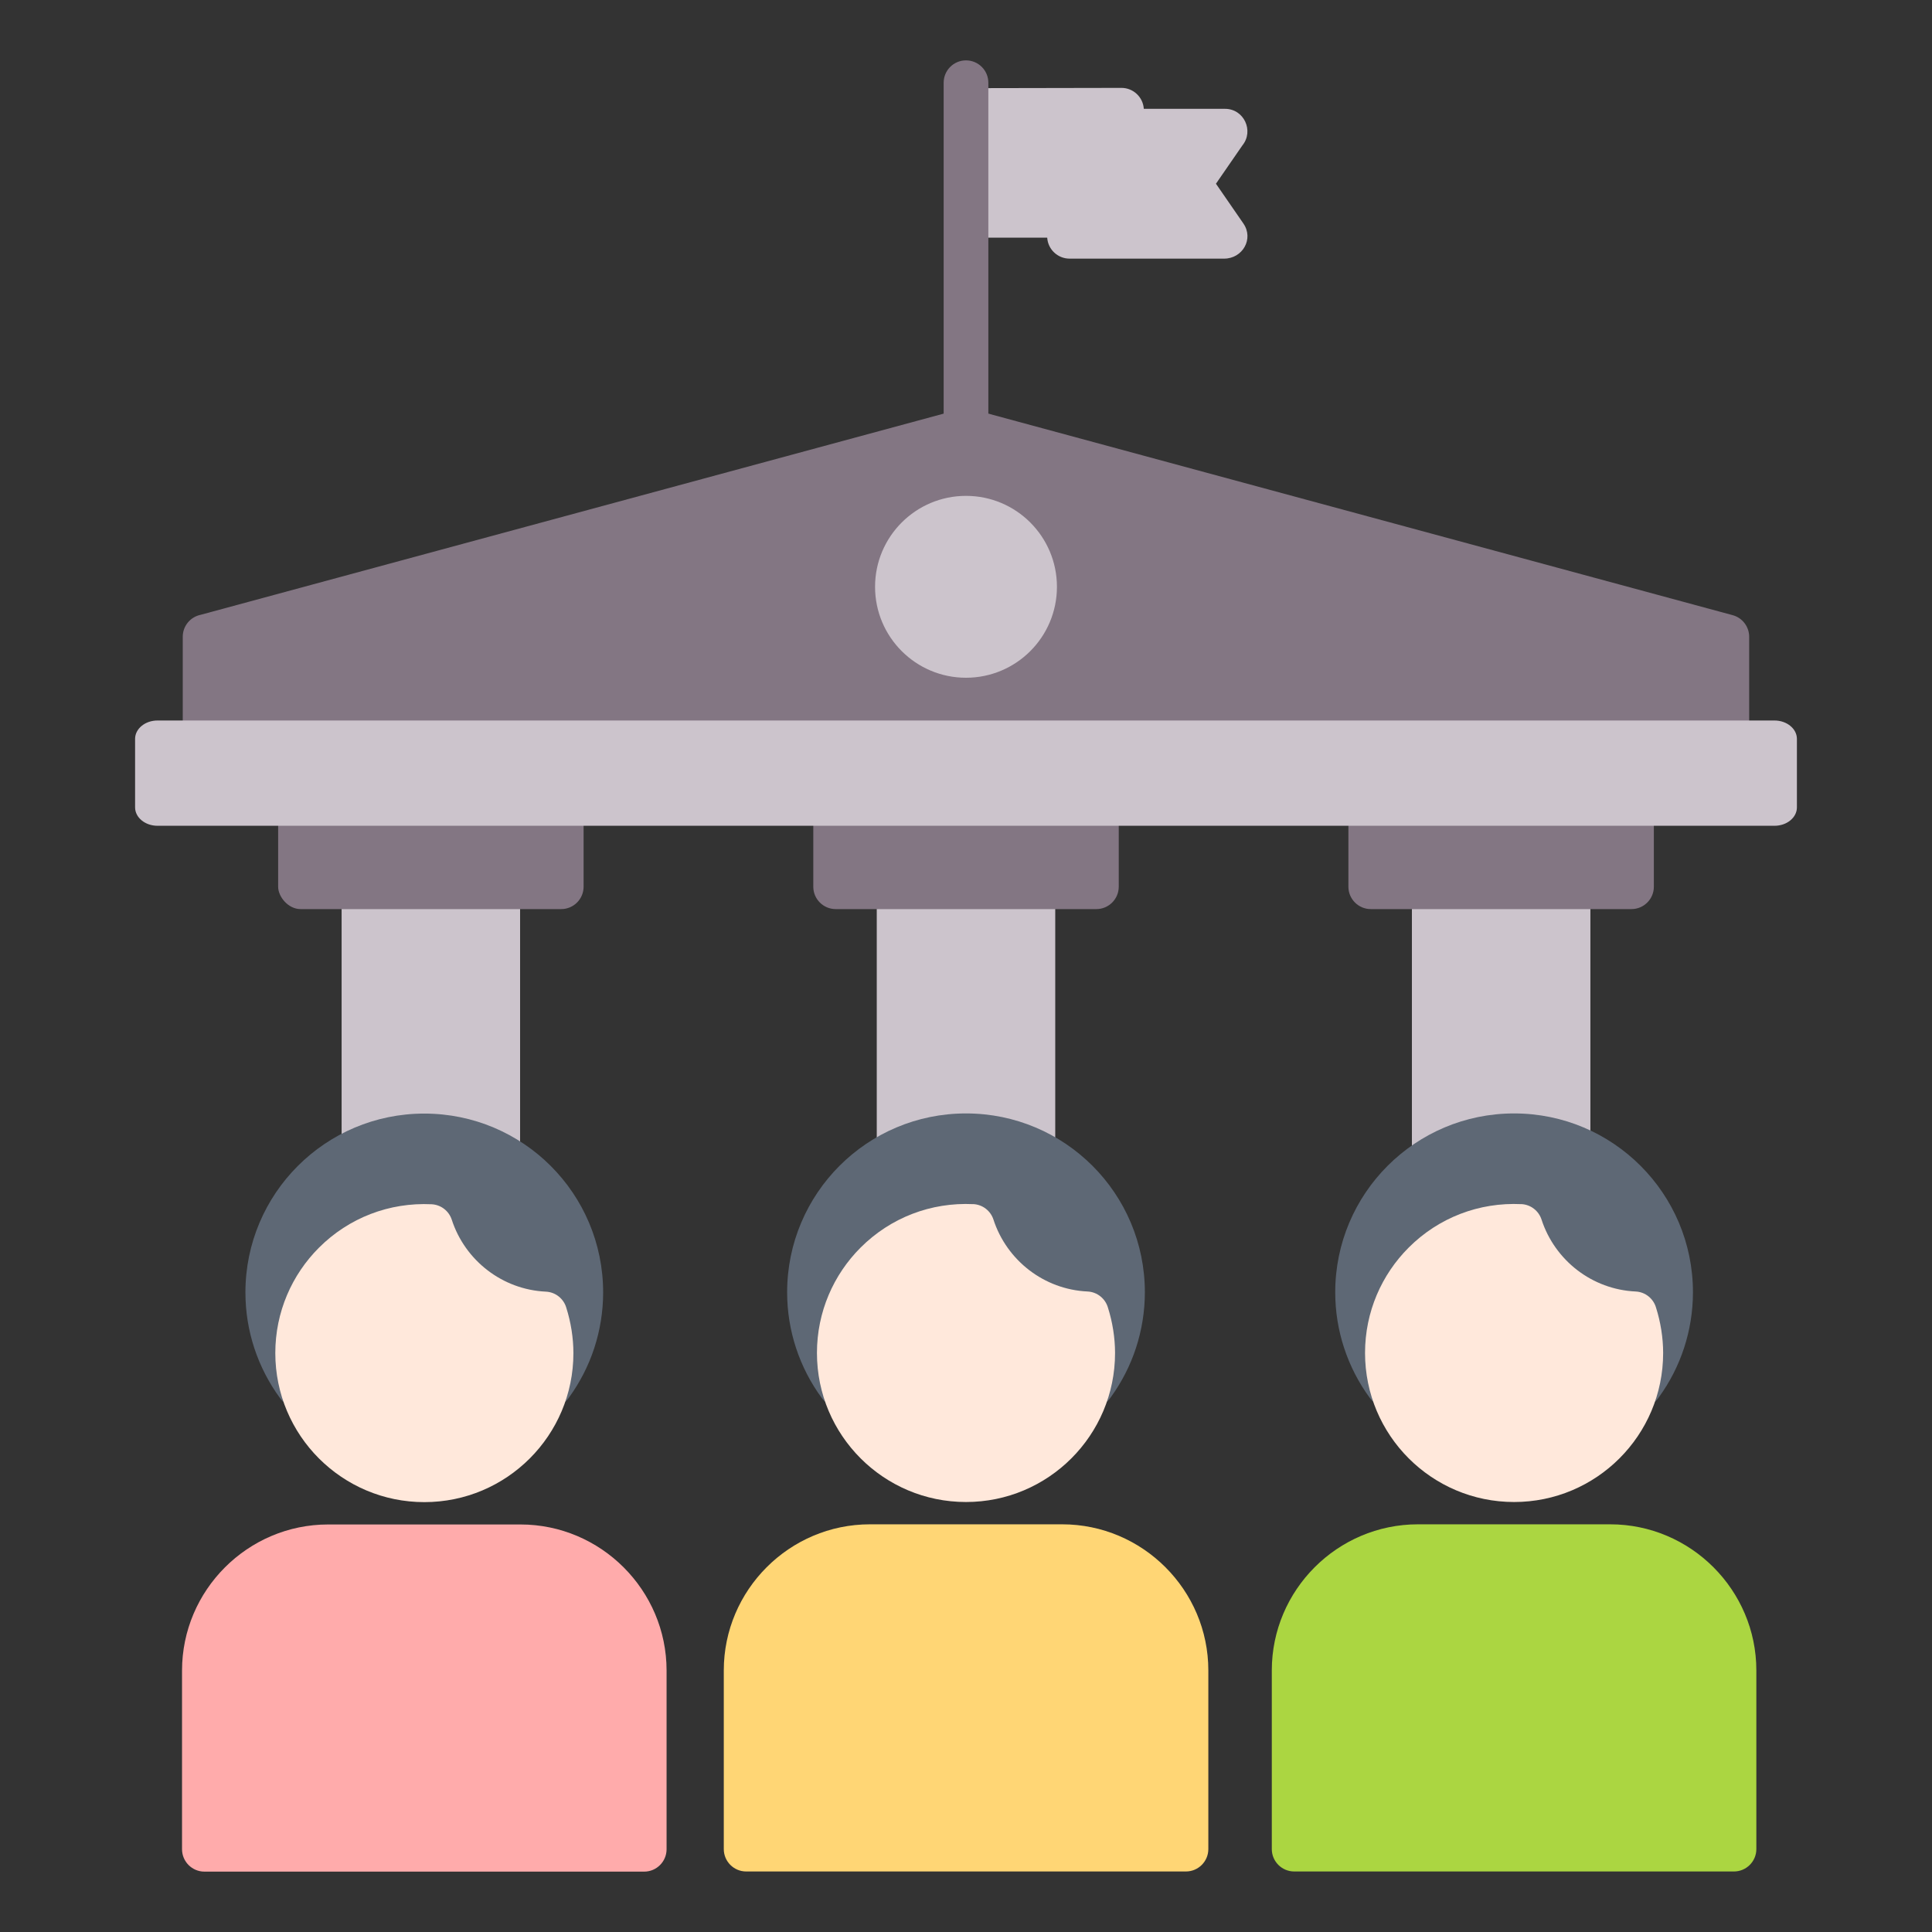 <svg id="Layer_1" viewBox="0 0 512 512" xmlns="http://www.w3.org/2000/svg" data-name="Layer 1"><rect x="0" y="0" width="512" height="512" fill="#333333" stroke="none"/><g fill-rule="evenodd"><path d="m259.42 23.36 37.77-.07c3.15 0 5.73 2.45 5.93 5.55h21.52c5.05 0 7.72 5.87 4.61 9.69l-7.01 10.16 7.27 10.54c2.82 4.08-.23 9.31-5.1 9.31h-40.96c-3.15 0-5.73-2.45-5.93-5.55h-21.52c-3.28 0-2.53-2.59-2.53-5.87v-27.82c0-3.28 2.66-5.94 5.94-5.94z" fill="#ccc4cc"/><path d="m261.92 114.16c0 3.27-2.65 5.92-5.92 5.92s-5.92-2.65-5.92-5.92v-92.24c0-3.27 2.65-5.92 5.92-5.92s5.92 2.65 5.92 5.92z" fill="#837683"/><path d="m257.62 108.45 201.53 54.57c2.65.71 4.4 3.11 4.4 5.73v27.39s-415.12 0-415.12 0v-27.39c0-2.86 2.02-5.24 4.7-5.81l201.33-54.51c1.07-.29 2.16-.26 3.16.03z" fill="#837683"/><g fill="#ccc4cc"><path d="m237.25 229.04h37.5c2.71 0 4.9 2.66 4.9 5.94v139.81c0 3.28-2.2 5.94-4.9 5.94h-37.5c-2.71 0-4.9-2.66-4.9-5.94v-139.81c0-3.28 2.2-5.94 4.9-5.94z"/><path d="m95.43 229.04h37.5c2.71 0 4.9 2.66 4.9 5.94v139.81c0 3.28-2.2 5.94-4.9 5.94h-37.5c-2.71 0-4.9-2.66-4.9-5.94v-139.81c0-3.28 2.2-5.94 4.9-5.94z"/><path d="m379.07 229.04h37.5c2.71 0 4.9 2.66 4.9 5.94v139.81c0 3.28-2.2 5.94-4.9 5.94h-37.5c-2.71 0-4.9-2.66-4.9-5.94v-139.81c0-3.28 2.2-5.94 4.9-5.94z"/></g></g><g fill="#837683"><rect height="33.96" rx="5.94" width="80.95" x="73.71" y="206.96"/><path d="m221.47 206.96h69.07c3.28 0 5.94 2.66 5.94 5.94v22.08c0 3.28-2.66 5.94-5.94 5.94h-69.07c-3.28 0-5.94-2.66-5.94-5.94v-22.08c0-3.28 2.66-5.94 5.94-5.94z"/><path d="m363.28 206.96h69.07c3.28 0 5.94 2.66 5.94 5.94v22.08c0 3.28-2.66 5.94-5.94 5.94h-69.07c-3.28 0-5.94-2.66-5.94-5.94v-22.08c0-3.28 2.66-5.94 5.94-5.94z"/></g><g fill-rule="evenodd"><path d="m41.74 190.94h428.52c3.28 0 5.94 2.19 5.94 4.88v18.14c0 2.7-2.66 4.88-5.94 4.88h-428.52c-3.28 0-5.94-2.19-5.94-4.88v-18.14c0-2.7 2.66-4.88 5.94-4.88z" fill="#ccc4cc"/><path d="m256 131.41c6.65 0 12.68 2.7 17.04 7.06s7.06 10.39 7.06 17.04-2.7 12.68-7.06 17.04-10.39 7.06-17.04 7.06-12.68-2.7-17.04-7.06-7.06-10.39-7.06-17.04 2.7-12.68 7.06-17.04 10.39-7.06 17.04-7.06z" fill="#ccc4cc"/><path d="m145.88 372.98h-66.87c-1.82-.02-3.62-.85-4.78-2.44-2.93-4-5.26-8.47-6.84-13.29-1.53-4.66-2.35-9.62-2.35-14.74 0-26.18 21.22-47.4 47.4-47.4s47.4 21.22 47.4 47.4c0 5.12-.83 10.08-2.35 14.74-1.53 4.68-3.77 9.03-6.58 12.94-1.05 1.67-2.91 2.79-5.03 2.79z" fill="#5e6875"/><path d="m114.36 319.14c2.53.12 4.62 1.81 5.36 4.09 1.75 5.4 5.12 10.07 9.53 13.44 4.32 3.3 9.63 5.36 15.41 5.63 2.6.12 4.74 1.91 5.42 4.28 1.21 3.81 1.88 8 1.88 12 0 21.82-17.69 39.5-39.5 39.5s-39.5-17.69-39.5-39.5c0-10.91 4.42-20.78 11.57-27.93 7.94-7.94 18.65-12.04 29.84-11.51z" fill="#ffe8db"/><path d="m86.95 404h50.98c21.3 0 38.72 17.41 38.72 38.72v47.34c0 3.28-2.66 5.94-5.94 5.94h-116.53c-3.28 0-5.94-2.66-5.94-5.94v-47.34c0-21.3 17.41-38.72 38.72-38.72z" fill="#ffabab"/><path d="m289.43 372.94h-66.86c-1.82-.01-3.62-.85-4.78-2.44-2.94-4-5.26-8.47-6.84-13.29-1.53-4.66-2.35-9.62-2.35-14.74 0-13.09 5.31-24.94 13.88-33.52 8.58-8.58 20.43-13.88 33.52-13.88s24.94 5.31 33.52 13.88c8.58 8.58 13.88 20.43 13.88 33.52 0 5.12-.83 10.08-2.35 14.74-1.53 4.68-3.77 9.03-6.58 12.94-1.05 1.67-2.91 2.79-5.03 2.79z" fill="#5e6875"/><path d="m257.91 319.1c2.53.12 4.62 1.81 5.36 4.09 1.75 5.4 5.12 10.07 9.52 13.44 4.32 3.3 9.63 5.36 15.41 5.63 2.6.12 4.74 1.91 5.42 4.29 1.21 3.81 1.88 8 1.88 12 0 21.82-17.69 39.5-39.5 39.5s-39.5-17.69-39.5-39.5c0-10.91 4.42-20.78 11.57-27.93 7.95-7.94 18.65-12.04 29.84-11.51z" fill="#ffe8db"/><path d="m230.51 403.96h50.99c21.3 0 38.72 17.41 38.72 38.72v47.34c0 3.28-2.66 5.94-5.94 5.94h-116.53c-3.28 0-5.94-2.66-5.94-5.94v-47.34c0-21.31 17.41-38.72 38.72-38.72z" fill="#ffd675"/><path d="m434.68 372.94h-66.86c-1.82-.01-3.62-.85-4.78-2.44-2.94-4-5.26-8.47-6.84-13.29-1.53-4.66-2.35-9.62-2.35-14.74 0-26.18 21.22-47.4 47.4-47.4s47.4 21.22 47.4 47.4c0 5.12-.83 10.08-2.35 14.74-1.53 4.68-3.77 9.03-6.58 12.94-1.05 1.67-2.91 2.79-5.03 2.79z" fill="#5e6875"/><path d="m403.16 319.1c2.53.12 4.62 1.81 5.36 4.09 1.75 5.4 5.12 10.07 9.52 13.44 4.32 3.3 9.63 5.36 15.41 5.63 2.6.12 4.74 1.91 5.42 4.29 1.21 3.81 1.88 8 1.88 12 0 21.82-17.69 39.5-39.5 39.5s-39.5-17.69-39.5-39.5c0-10.91 4.42-20.78 11.57-27.93 7.94-7.94 18.65-12.04 29.84-11.51z" fill="#ffe8db"/><path d="m375.75 403.96h50.98c21.3 0 38.72 17.41 38.72 38.72v47.34c0 3.28-2.66 5.94-5.94 5.94h-116.53c-3.28 0-5.94-2.66-5.94-5.94v-47.34c0-21.31 17.41-38.72 38.72-38.72z" fill="#abd641"/></g></svg>